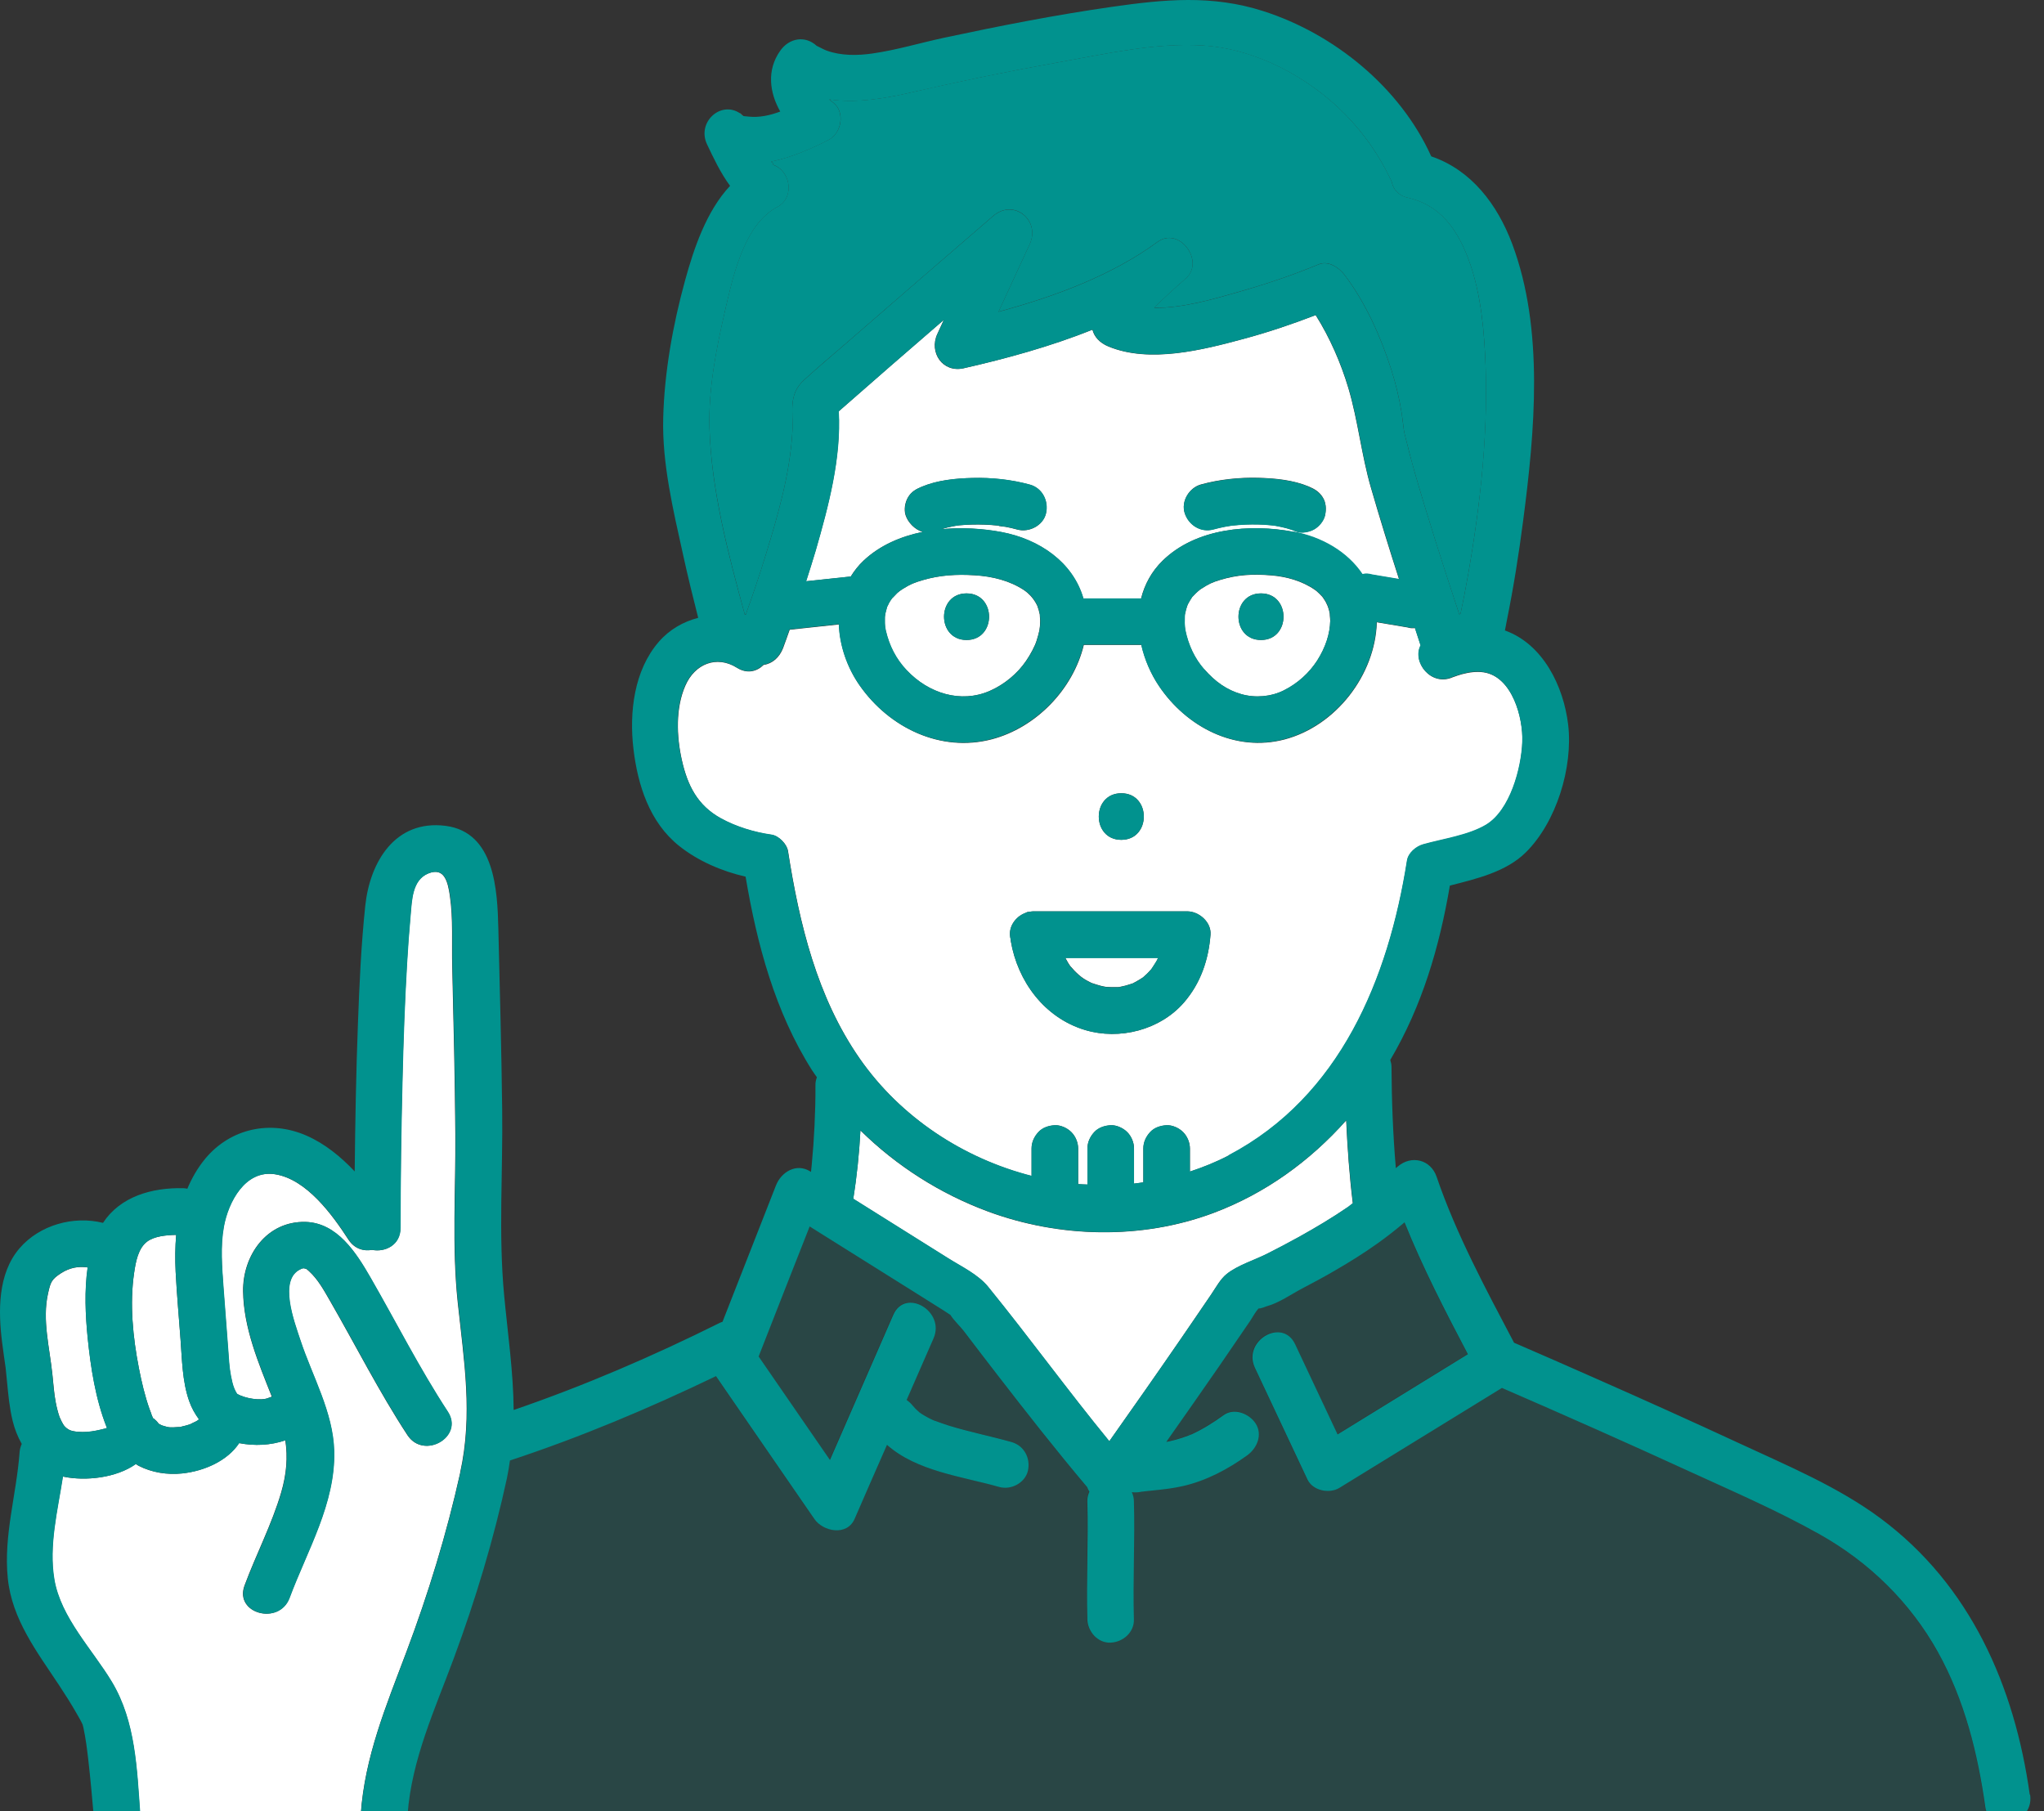 <svg width="79" height="70" viewBox="0 0 79 70" fill="none" xmlns="http://www.w3.org/2000/svg">
<rect x="0" y="0" width="79" height="70" fill="#333333" stroke="none"/>
<g clip-path="url(#clip0_292_1919)">
<path d="M39.87 45.447V44.391C39.87 44.147 39.97 43.931 40.134 43.755C40.298 43.579 40.538 43.503 40.77 43.491C40.994 43.479 41.25 43.599 41.406 43.755C41.57 43.919 41.67 44.159 41.67 44.391V45.767C41.79 45.779 41.91 45.779 42.03 45.783V44.391C42.03 44.147 42.13 43.931 42.294 43.755C42.458 43.579 42.698 43.503 42.93 43.491C43.154 43.479 43.41 43.599 43.566 43.755C43.73 43.919 43.83 44.159 43.83 44.391V45.747C43.95 45.735 44.07 45.715 44.19 45.699V44.391C44.19 44.147 44.29 43.931 44.454 43.755C44.618 43.579 44.858 43.503 45.09 43.491C45.314 43.479 45.57 43.599 45.726 43.755C45.89 43.919 45.99 44.159 45.99 44.391V45.283C46.502 45.115 47.01 44.911 47.498 44.655C51.806 42.387 53.666 37.827 54.386 33.267C54.434 32.967 54.738 32.715 55.014 32.639C55.778 32.427 56.75 32.295 57.434 31.887C58.374 31.327 58.806 29.691 58.842 28.679C58.874 27.739 58.45 26.159 57.35 25.987C57.062 25.943 56.778 25.987 56.502 26.059C56.382 26.091 56.266 26.135 56.15 26.175C55.31 26.547 54.57 25.587 54.91 24.951C54.834 24.727 54.762 24.499 54.69 24.275C54.594 24.287 54.498 24.283 54.406 24.251C54.326 24.239 54.25 24.223 54.17 24.211C53.85 24.159 53.53 24.103 53.214 24.051C53.154 26.087 51.634 28.055 49.654 28.579C47.742 29.083 45.862 28.099 44.798 26.519C44.478 26.043 44.242 25.491 44.114 24.927H41.89C41.474 26.647 40.042 28.127 38.33 28.575C36.35 29.091 34.374 28.127 33.234 26.503C32.75 25.815 32.458 24.971 32.426 24.135C31.79 24.203 31.158 24.271 30.522 24.339C30.434 24.575 30.358 24.815 30.266 25.051C30.126 25.407 29.858 25.651 29.514 25.699C29.262 25.951 28.882 26.059 28.486 25.811C27.69 25.311 26.854 25.671 26.494 26.491C26.106 27.363 26.15 28.463 26.354 29.375C26.574 30.359 26.958 31.135 27.87 31.635C28.466 31.963 29.154 32.171 29.83 32.267C30.106 32.307 30.414 32.623 30.458 32.895C30.898 35.711 31.582 38.551 33.234 40.923C34.814 43.191 37.238 44.779 39.878 45.455L39.87 45.447ZM43.338 30.659C44.498 30.659 44.498 32.459 43.338 32.459C42.178 32.459 42.178 30.659 43.338 30.659ZM39.338 35.459C39.362 35.435 39.386 35.415 39.414 35.399C39.49 35.347 39.57 35.307 39.654 35.275C39.67 35.271 39.678 35.259 39.694 35.255C39.71 35.255 39.726 35.251 39.738 35.247C39.766 35.239 39.79 35.239 39.818 35.235C39.838 35.235 39.858 35.231 39.878 35.227C39.898 35.227 39.914 35.223 39.934 35.223H45.886C46.342 35.223 46.822 35.639 46.786 36.123C46.71 37.095 46.406 37.995 45.762 38.743C44.838 39.811 43.27 40.211 41.93 39.807C40.37 39.335 39.33 37.935 39.066 36.363C39.066 36.351 39.066 36.339 39.066 36.323C39.05 36.259 39.038 36.191 39.034 36.123C39.022 35.863 39.15 35.623 39.338 35.459Z" fill="white"/>
<path d="M35.041 25.903C35.889 26.803 37.133 27.187 38.241 26.707C38.817 26.459 39.329 26.023 39.653 25.547C39.829 25.291 40.001 24.967 40.065 24.755C40.173 24.403 40.197 24.303 40.201 23.991C40.201 23.951 40.189 23.795 40.185 23.743C40.173 23.703 40.141 23.563 40.145 23.579C40.145 23.575 40.093 23.431 40.093 23.419C40.073 23.383 40.057 23.343 40.037 23.311C39.909 23.087 39.741 22.919 39.581 22.811C39.025 22.443 38.353 22.275 37.669 22.235C36.961 22.191 36.325 22.227 35.661 22.423C35.337 22.519 35.189 22.575 34.889 22.763C34.849 22.791 34.805 22.815 34.765 22.847C34.745 22.863 34.689 22.911 34.673 22.923C34.645 22.951 34.477 23.131 34.477 23.123C34.433 23.183 34.389 23.247 34.353 23.315C34.357 23.303 34.297 23.439 34.281 23.463C34.269 23.507 34.233 23.635 34.213 23.723C34.213 23.747 34.197 23.827 34.197 23.851C34.197 23.931 34.193 24.011 34.197 24.091C34.197 24.143 34.201 24.195 34.209 24.243C34.213 24.267 34.225 24.355 34.233 24.375C34.369 24.959 34.625 25.467 35.041 25.907V25.903ZM37.357 22.935C38.517 22.935 38.517 24.735 37.357 24.735C36.197 24.735 36.197 22.935 37.357 22.935Z" fill="white"/>
<path d="M54.069 22.379C53.693 21.211 53.329 20.039 52.989 18.863C52.617 17.587 52.489 16.267 52.113 14.999C51.821 14.023 51.397 13.051 50.849 12.179C49.937 12.531 49.005 12.847 48.061 13.099C46.477 13.527 44.425 14.051 42.837 13.391C42.505 13.255 42.293 13.023 42.221 12.743C40.597 13.395 38.873 13.863 37.241 14.235C36.433 14.419 35.897 13.623 36.225 12.911C36.309 12.727 36.393 12.543 36.477 12.363C35.117 13.535 33.761 14.715 32.413 15.899C32.513 17.711 32.017 19.563 31.521 21.287C31.405 21.683 31.277 22.075 31.153 22.467C31.717 22.407 32.281 22.347 32.845 22.287C32.857 22.287 32.865 22.287 32.877 22.287C33.013 22.067 33.173 21.859 33.373 21.671C34.001 21.079 34.805 20.735 35.661 20.559C35.357 20.471 35.093 20.195 35.001 19.915C34.929 19.699 34.977 19.415 35.093 19.223C35.221 19.003 35.405 18.903 35.629 18.811C36.233 18.559 36.929 18.491 37.577 18.475C38.317 18.455 39.081 18.535 39.797 18.731C40.285 18.863 40.533 19.363 40.425 19.839C40.317 20.315 39.773 20.591 39.317 20.467C39.161 20.423 39.005 20.387 38.845 20.359C38.793 20.351 38.633 20.351 38.593 20.319C38.573 20.319 38.549 20.315 38.529 20.311C38.213 20.279 37.893 20.267 37.577 20.275C37.413 20.279 37.253 20.287 37.089 20.303C37.073 20.303 37.029 20.311 36.989 20.315C36.949 20.323 36.873 20.335 36.849 20.339C36.689 20.367 36.533 20.407 36.381 20.455C37.165 20.379 37.965 20.427 38.693 20.563C40.173 20.839 41.469 21.731 41.869 23.131H44.101C44.237 22.591 44.505 22.087 44.937 21.667C46.225 20.411 48.305 20.239 49.985 20.555C51.089 20.763 52.065 21.335 52.645 22.195C52.645 22.195 52.649 22.195 52.653 22.195C52.773 22.167 52.893 22.175 53.013 22.211C53.093 22.223 53.169 22.239 53.249 22.251C53.521 22.295 53.789 22.343 54.061 22.387L54.069 22.379ZM51.213 19.915C51.165 20.131 50.985 20.343 50.801 20.451C50.625 20.555 50.309 20.627 50.109 20.543C49.865 20.439 49.605 20.375 49.341 20.327C49.313 20.323 49.281 20.319 49.253 20.311C49.201 20.307 49.149 20.299 49.097 20.295C48.945 20.279 48.793 20.271 48.637 20.267C48.309 20.259 47.981 20.271 47.657 20.307C47.633 20.307 47.605 20.311 47.581 20.315C47.501 20.327 47.421 20.339 47.341 20.355C47.193 20.383 47.045 20.419 46.897 20.459C46.409 20.591 45.941 20.295 45.789 19.831C45.641 19.371 45.965 18.847 46.417 18.723C47.133 18.527 47.897 18.447 48.637 18.467C49.285 18.483 49.981 18.551 50.585 18.803C50.813 18.899 50.989 19.007 51.121 19.215C51.253 19.419 51.265 19.679 51.213 19.907V19.915Z" fill="white"/>
<path d="M46.545 25.867C46.969 26.351 47.417 26.671 47.981 26.831C48.525 26.983 49.129 26.927 49.613 26.687C50.157 26.415 50.597 26.011 50.909 25.531C51.229 25.031 51.405 24.495 51.413 23.995C51.413 23.963 51.389 23.707 51.397 23.735C51.389 23.691 51.381 23.647 51.369 23.603C51.353 23.539 51.333 23.479 51.309 23.415C51.297 23.395 51.249 23.283 51.241 23.271C51.205 23.211 51.169 23.151 51.129 23.095C51.117 23.079 51.105 23.063 51.097 23.055C51.033 22.983 50.961 22.915 50.889 22.851C50.877 22.839 50.845 22.815 50.821 22.799C50.321 22.451 49.717 22.287 49.137 22.239C48.405 22.179 47.821 22.215 47.157 22.415C46.857 22.507 46.733 22.559 46.425 22.759C46.401 22.775 46.389 22.783 46.377 22.791C46.321 22.835 46.265 22.887 46.213 22.935C46.173 22.975 46.137 23.015 46.097 23.055C46.085 23.067 46.077 23.075 46.069 23.083C46.069 23.087 46.069 23.091 46.061 23.099C46.005 23.179 45.961 23.263 45.913 23.347C45.913 23.355 45.905 23.367 45.897 23.379C45.853 23.499 45.817 23.627 45.793 23.755C45.793 23.775 45.789 23.795 45.789 23.807C45.789 23.899 45.781 23.995 45.785 24.087C45.785 24.135 45.789 24.179 45.793 24.227C45.793 24.247 45.805 24.331 45.809 24.355C45.933 24.947 46.177 25.455 46.537 25.871L46.545 25.867ZM48.737 22.935C49.897 22.935 49.897 24.735 48.737 24.735C47.577 24.735 47.577 22.935 48.737 22.935Z" fill="white"/>
<path d="M41.178 37.023C41.23 37.111 41.274 37.207 41.334 37.291C41.346 37.311 41.362 37.331 41.374 37.347C41.426 37.395 41.47 37.459 41.522 37.511C41.582 37.571 41.642 37.631 41.702 37.683C41.718 37.699 41.782 37.747 41.806 37.767C41.83 37.783 41.858 37.799 41.862 37.807C41.914 37.843 41.966 37.875 42.022 37.903C42.082 37.939 42.146 37.967 42.21 37.999C42.21 37.999 42.21 37.999 42.218 37.999C42.33 38.035 42.442 38.075 42.558 38.103C42.618 38.119 42.674 38.127 42.734 38.139C42.75 38.139 42.77 38.143 42.77 38.143C42.89 38.151 43.006 38.155 43.126 38.151C43.138 38.151 43.178 38.151 43.222 38.151C43.23 38.151 43.222 38.151 43.238 38.147C43.262 38.143 43.286 38.139 43.314 38.135C43.438 38.111 43.562 38.079 43.678 38.039C43.71 38.027 43.742 38.015 43.774 38.007C43.786 38.007 43.79 38.003 43.798 37.999C43.822 37.983 43.846 37.967 43.862 37.963C43.97 37.907 44.066 37.843 44.17 37.779C44.174 37.779 44.178 37.775 44.182 37.771C44.186 37.771 44.186 37.767 44.194 37.759C44.238 37.719 44.286 37.679 44.33 37.635C44.382 37.587 44.43 37.531 44.478 37.479C44.486 37.467 44.498 37.459 44.506 37.447C44.574 37.335 44.654 37.231 44.714 37.119C44.73 37.087 44.75 37.051 44.766 37.015H41.186L41.178 37.023Z" fill="white"/>
<path d="M38.654 20.319C38.654 20.319 38.618 20.319 38.602 20.315C38.638 20.331 38.782 20.335 38.654 20.319Z" fill="white"/>
<path d="M28.821 23.755C29.093 23.003 29.353 22.243 29.585 21.479C30.061 19.931 30.533 18.311 30.625 16.687C30.669 15.907 30.445 15.263 31.077 14.683C31.597 14.207 32.141 13.751 32.677 13.287C34.577 11.635 36.481 9.991 38.385 8.347C39.181 7.659 40.225 8.511 39.797 9.439C39.397 10.307 38.993 11.179 38.593 12.047C40.769 11.459 42.965 10.647 44.741 9.347C45.573 8.739 46.581 10.091 45.833 10.759C45.441 11.107 45.001 11.483 44.613 11.895C45.725 11.911 46.925 11.551 47.905 11.271C48.937 10.979 49.965 10.631 50.957 10.219C51.345 10.055 51.757 10.343 51.973 10.631C52.785 11.707 53.369 13.015 53.777 14.295C53.949 14.839 54.085 15.395 54.173 15.959C54.209 16.171 54.229 16.387 54.257 16.603C54.265 16.651 54.285 16.743 54.289 16.771C54.413 17.267 54.537 17.759 54.677 18.251C55.209 20.095 55.797 21.923 56.401 23.743C56.417 23.735 56.433 23.727 56.449 23.719C56.557 23.219 56.653 22.715 56.741 22.211C57.233 19.407 57.549 16.527 57.397 13.675C57.325 12.331 57.157 10.915 56.617 9.671C56.157 8.615 55.489 7.883 54.413 7.639C54.037 7.555 53.841 7.303 53.789 7.019C53.769 6.975 53.745 6.923 53.737 6.907C53.629 6.683 53.513 6.463 53.389 6.251C52.997 5.579 52.529 4.967 51.985 4.411C50.561 2.967 48.529 1.879 46.477 1.755C44.653 1.643 42.733 2.079 40.949 2.399C39.029 2.743 37.117 3.131 35.217 3.571C34.249 3.795 33.097 3.999 32.049 3.839C32.109 3.887 32.169 3.935 32.225 3.983C32.669 4.343 32.521 5.147 32.041 5.395C31.437 5.707 30.625 6.079 29.805 6.243C29.885 6.319 29.961 6.387 29.829 6.351C30.549 6.555 30.741 7.627 30.045 7.995C28.737 8.683 28.313 10.743 28.013 12.047C27.677 13.487 27.377 15.043 27.421 16.527C27.493 18.939 28.149 21.403 28.785 23.743C28.797 23.743 28.809 23.747 28.821 23.751V23.755Z" fill="#01928E"/>
<path d="M4.126 55.167C3.694 54.071 3.506 52.863 3.39 51.699C3.302 50.835 3.258 49.887 3.39 48.987C3.034 48.931 2.69 48.999 2.37 49.203C1.99 49.447 1.954 49.555 1.858 49.991C1.626 51.015 1.922 52.103 2.026 53.123C2.07 53.535 2.09 53.859 2.154 54.195C2.19 54.387 2.238 54.579 2.302 54.767C2.318 54.815 2.43 55.043 2.482 55.107C2.526 55.163 2.61 55.231 2.69 55.271C2.842 55.339 3.138 55.359 3.362 55.343C3.598 55.327 3.834 55.271 4.062 55.215C4.098 55.207 4.122 55.199 4.138 55.191C4.138 55.183 4.13 55.175 4.13 55.167H4.126Z" fill="white"/>
<path d="M43.33 38.147C43.33 38.147 43.27 38.155 43.23 38.163C43.273 38.163 43.322 38.159 43.33 38.147Z" fill="white"/>
<path d="M53.773 6.975C53.757 6.939 53.761 6.951 53.773 6.975V6.975Z" fill="white"/>
<path d="M7.689 54.855C7.537 54.647 7.405 54.419 7.309 54.143C7.045 53.387 7.037 52.547 6.977 51.759C6.913 50.895 6.833 50.027 6.789 49.159C6.765 48.679 6.769 48.199 6.809 47.727C6.401 47.735 5.969 47.783 5.697 47.979C5.337 48.239 5.245 48.779 5.185 49.187C5.005 50.395 5.137 51.691 5.369 52.883C5.473 53.415 5.597 53.947 5.777 54.455C5.789 54.491 5.921 54.815 5.829 54.611C5.841 54.639 5.885 54.747 5.917 54.819C5.925 54.787 6.205 55.071 6.093 54.999C6.141 55.031 6.189 55.059 6.241 55.083C6.257 55.087 6.261 55.091 6.285 55.099C6.545 55.183 6.577 55.175 6.889 55.155C6.933 55.155 6.953 55.155 6.961 55.155C6.965 55.155 6.981 55.147 7.029 55.135C7.141 55.111 7.257 55.079 7.365 55.039C7.369 55.031 7.557 54.943 7.585 54.931C7.625 54.903 7.645 54.891 7.653 54.887C7.665 54.875 7.677 54.867 7.689 54.855Z" fill="white"/>
<path d="M28.693 4.459C28.657 4.427 28.621 4.399 28.585 4.371C28.585 4.379 28.641 4.439 28.693 4.459Z" fill="white"/>
<path d="M28.706 4.467C28.706 4.467 28.702 4.463 28.698 4.459C28.698 4.459 28.698 4.459 28.694 4.459C28.694 4.459 28.702 4.467 28.706 4.467Z" fill="white"/>
<path d="M28.725 4.483C28.725 4.483 28.713 4.475 28.709 4.471C28.689 4.475 28.697 4.479 28.725 4.483Z" fill="white"/>
<path d="M28.73 4.487C28.73 4.487 28.73 4.487 28.726 4.483C28.726 4.483 28.73 4.483 28.73 4.487Z" fill="white"/>
<path d="M44.186 57.623C44.186 57.623 44.158 57.623 44.142 57.627C44.158 57.627 44.174 57.627 44.186 57.623Z" fill="white"/>
<path d="M52.033 43.299C50.63 44.879 48.894 46.135 46.886 46.887C44.114 47.919 40.954 47.847 38.19 46.827C36.334 46.139 34.65 45.067 33.254 43.691C33.209 44.579 33.117 45.463 32.977 46.335C33.145 46.439 33.313 46.547 33.481 46.651C34.533 47.311 35.586 47.967 36.633 48.627C37.166 48.963 37.797 49.255 38.197 49.747C39.789 51.707 41.273 53.755 42.873 55.707C43.797 54.399 44.718 53.087 45.626 51.767C46.022 51.191 46.417 50.611 46.809 50.035C46.986 49.775 47.161 49.443 47.41 49.243C47.834 48.903 48.486 48.707 48.974 48.459C49.386 48.251 49.79 48.039 50.194 47.815C50.85 47.451 51.498 47.063 52.118 46.639C52.178 46.599 52.23 46.551 52.285 46.511C52.154 45.451 52.078 44.379 52.029 43.307L52.033 43.299Z" fill="white"/>
<path d="M17.782 56.923C18.282 54.667 17.93 52.595 17.69 50.335C17.462 48.183 17.614 45.987 17.598 43.827C17.582 41.679 17.53 39.527 17.478 37.379C17.454 36.475 17.518 35.515 17.386 34.619C17.31 34.103 17.182 33.499 16.546 33.759C15.918 34.015 15.918 34.811 15.862 35.383C15.806 35.999 15.762 36.615 15.726 37.231C15.638 38.723 15.586 40.215 15.55 41.711C15.502 43.627 15.474 45.543 15.474 47.459C15.474 48.123 14.882 48.407 14.378 48.307C14.05 48.367 13.694 48.263 13.466 47.911C12.846 46.955 11.846 45.571 10.622 45.383C9.466 45.207 8.818 46.459 8.646 47.411C8.51 48.171 8.578 48.971 8.63 49.739C8.69 50.551 8.75 51.363 8.814 52.171C8.838 52.503 8.854 52.843 8.918 53.171C8.95 53.335 8.986 53.511 9.05 53.667C9.078 53.739 9.118 53.803 9.154 53.867C9.45 54.051 10.086 54.151 10.366 54.031C10.41 54.011 10.458 53.995 10.506 53.983C9.986 52.675 9.414 51.319 9.394 49.907C9.378 48.519 10.306 47.191 11.802 47.227C13.026 47.259 13.762 48.419 14.306 49.363C15.306 51.099 16.202 52.879 17.302 54.559C17.938 55.531 16.382 56.431 15.746 55.467C14.646 53.787 13.75 52.007 12.75 50.271C12.502 49.839 12.286 49.447 11.942 49.131C11.83 49.027 11.834 49.043 11.774 49.027C11.754 49.023 11.746 49.019 11.742 49.015C11.73 49.015 11.714 49.023 11.686 49.027C11.666 49.027 11.754 48.987 11.61 49.055C10.746 49.451 11.37 51.087 11.602 51.791C12.066 53.199 12.87 54.571 12.91 56.083C12.962 58.111 11.87 59.919 11.186 61.759C10.786 62.835 9.046 62.367 9.45 61.279C9.898 60.071 10.502 58.923 10.866 57.683C11.074 56.967 11.126 56.323 11.026 55.667C10.446 55.863 9.838 55.891 9.238 55.775C8.79 56.455 7.902 56.855 7.038 56.947C6.458 57.007 5.866 56.915 5.346 56.647C5.31 56.627 5.282 56.607 5.246 56.583C4.49 57.123 3.298 57.247 2.466 57.075C2.45 57.075 2.438 57.067 2.426 57.063C2.222 58.383 1.874 59.735 2.094 61.043C2.338 62.519 3.578 63.767 4.322 65.011C5.238 66.543 5.286 68.371 5.414 70.123H13.942C14.094 67.907 14.918 65.939 15.698 63.867C16.55 61.603 17.262 59.283 17.786 56.923H17.782Z" fill="white"/>
<path d="M74.889 63.85C73.817 61.922 72.237 60.374 70.317 59.294C68.669 58.366 66.909 57.61 65.193 56.822C62.817 55.734 60.429 54.674 58.033 53.634C55.937 54.922 53.845 56.21 51.749 57.498C51.365 57.734 50.721 57.61 50.517 57.174C49.841 55.734 49.161 54.294 48.485 52.854C47.993 51.81 49.545 50.898 50.041 51.946C50.589 53.106 51.133 54.266 51.681 55.43C53.361 54.398 55.041 53.362 56.717 52.33C55.845 50.67 54.969 48.978 54.269 47.234C53.941 47.51 53.605 47.774 53.257 48.026C52.709 48.418 52.133 48.774 51.549 49.114C51.145 49.346 50.737 49.57 50.321 49.786C49.893 50.01 49.405 50.35 48.937 50.478C48.937 50.478 48.685 50.582 48.633 50.558C48.509 50.69 48.409 50.89 48.305 51.038C47.913 51.614 47.521 52.186 47.129 52.758C46.449 53.75 45.753 54.734 45.061 55.718C45.097 55.71 45.137 55.706 45.173 55.698C45.337 55.662 45.501 55.618 45.657 55.566C45.745 55.538 45.833 55.506 45.917 55.474C45.957 55.458 45.997 55.438 46.041 55.426C46.033 55.426 46.025 55.426 46.017 55.434C45.837 55.482 45.949 55.462 46.017 55.434H46.025C46.469 55.23 46.885 54.97 47.281 54.682C47.689 54.386 48.269 54.626 48.513 55.006C48.793 55.442 48.569 55.962 48.189 56.238C47.441 56.778 46.597 57.226 45.689 57.43C45.333 57.51 44.969 57.554 44.609 57.59C44.481 57.602 44.353 57.614 44.225 57.63C44.193 57.63 44.157 57.638 44.125 57.642C44.121 57.642 44.117 57.642 44.113 57.642C44.093 57.646 44.073 57.65 44.053 57.654C43.941 57.674 43.833 57.674 43.729 57.662C43.777 57.77 43.805 57.89 43.809 58.01C43.853 59.534 43.765 61.058 43.809 62.578C43.825 63.082 43.385 63.458 42.909 63.478C42.413 63.502 42.021 63.05 42.009 62.578C41.965 61.054 42.053 59.53 42.009 58.01C42.009 57.878 42.033 57.754 42.089 57.642C42.053 57.586 42.021 57.53 42.001 57.466C40.809 56.05 39.661 54.59 38.529 53.126C38.089 52.558 37.653 51.986 37.217 51.414C37.097 51.258 36.849 51.022 36.713 50.81C36.633 50.762 36.553 50.706 36.481 50.658C36.093 50.414 35.705 50.17 35.317 49.926C33.969 49.082 32.625 48.238 31.277 47.394C30.621 49.07 29.965 50.746 29.305 52.418C30.225 53.75 31.141 55.086 32.061 56.418C32.877 54.55 33.693 52.682 34.509 50.81C34.973 49.75 36.521 50.666 36.065 51.718C35.717 52.51 35.373 53.306 35.025 54.098C35.117 54.162 35.201 54.242 35.269 54.33C35.269 54.33 35.269 54.33 35.273 54.33C35.305 54.358 35.333 54.398 35.361 54.43C35.413 54.482 35.469 54.53 35.521 54.578C35.541 54.59 35.557 54.602 35.577 54.618C35.649 54.666 35.721 54.71 35.797 54.75C35.873 54.794 35.953 54.834 36.033 54.87C36.061 54.882 36.089 54.894 36.117 54.906C36.121 54.906 36.121 54.906 36.129 54.906C36.301 54.97 36.469 55.03 36.645 55.086C37.449 55.334 38.277 55.498 39.085 55.726C39.569 55.862 39.821 56.354 39.713 56.834C39.605 57.306 39.057 57.59 38.605 57.462C37.157 57.05 35.421 56.858 34.265 55.834C33.849 56.79 33.433 57.746 33.013 58.698C32.721 59.37 31.797 59.19 31.457 58.698C30.897 57.882 30.333 57.07 29.773 56.254C29.105 55.282 28.433 54.31 27.765 53.338C27.725 53.282 27.693 53.23 27.657 53.178C25.077 54.422 22.413 55.542 19.693 56.438C19.661 56.666 19.625 56.894 19.577 57.122C19.065 59.486 18.369 61.81 17.525 64.078C16.789 66.066 15.897 67.986 15.737 70.114H76.809C76.765 70.034 76.733 69.938 76.717 69.826C76.429 67.75 75.917 65.682 74.889 63.838V63.85Z" fill="#01928E" fill-opacity="0.2"/>
<path d="M48.737 24.735C49.897 24.735 49.897 22.935 48.737 22.935C47.577 22.935 47.577 24.735 48.737 24.735Z" fill="#01928E"/>
<path d="M37.357 24.735C38.517 24.735 38.517 22.935 37.357 22.935C36.197 22.935 36.197 24.735 37.357 24.735Z" fill="#01928E"/>
<path d="M43.338 32.459C44.498 32.459 44.498 30.659 43.338 30.659C42.178 30.659 42.178 32.459 43.338 32.459Z" fill="#01928E"/>
<path d="M50.586 18.811C49.982 18.559 49.286 18.491 48.638 18.475C47.898 18.455 47.134 18.535 46.418 18.731C45.962 18.855 45.638 19.375 45.79 19.839C45.942 20.303 46.41 20.599 46.898 20.467C47.046 20.427 47.194 20.391 47.342 20.363C47.422 20.347 47.502 20.335 47.582 20.323C47.606 20.323 47.634 20.319 47.658 20.315C47.982 20.279 48.314 20.267 48.638 20.275C48.79 20.275 48.946 20.287 49.098 20.303C49.15 20.307 49.202 20.315 49.254 20.319C49.282 20.323 49.314 20.327 49.342 20.335C49.602 20.383 49.862 20.447 50.11 20.551C50.31 20.635 50.626 20.563 50.802 20.459C50.99 20.351 51.166 20.135 51.214 19.923C51.266 19.691 51.254 19.435 51.122 19.231C50.986 19.019 50.814 18.911 50.586 18.819V18.811Z" fill="#01928E"/>
<path d="M28.701 4.459C28.621 4.387 28.589 4.367 28.589 4.371C28.625 4.395 28.661 4.427 28.697 4.459C28.697 4.459 28.697 4.459 28.701 4.459Z" fill="#01928E"/>
<path d="M28.726 4.483C28.718 4.479 28.718 4.475 28.71 4.471C28.714 4.475 28.722 4.479 28.726 4.483Z" fill="#01928E"/>
<path d="M28.73 4.463C28.73 4.463 28.71 4.463 28.702 4.459C28.702 4.459 28.706 4.463 28.71 4.467C28.714 4.467 28.718 4.467 28.73 4.467V4.463Z" fill="#01928E"/>
<path d="M78.449 69.359C77.865 65.175 76.157 61.271 72.693 58.691C71.049 57.467 69.101 56.655 67.249 55.795C65.393 54.935 63.529 54.095 61.661 53.271C60.613 52.807 59.565 52.347 58.517 51.895C57.425 49.819 56.281 47.699 55.525 45.483C55.297 44.815 54.549 44.631 54.021 45.087C53.997 45.107 53.973 45.127 53.949 45.147C53.837 43.847 53.789 42.539 53.781 41.235C53.781 41.143 53.761 41.055 53.733 40.967C54.965 38.879 55.633 36.603 56.037 34.227C57.077 33.963 58.209 33.695 58.965 32.951C60.161 31.771 60.801 29.651 60.609 28.007C60.433 26.527 59.641 24.895 58.165 24.367C58.193 24.239 58.213 24.111 58.237 23.991C58.497 22.711 58.701 21.423 58.869 20.127C59.317 16.691 59.689 12.739 58.445 9.423C57.873 7.903 56.869 6.571 55.317 6.043C54.113 3.375 51.561 1.303 48.817 0.427C46.841 -0.205 45.001 -0.025 42.985 0.263C40.805 0.575 38.641 0.999 36.489 1.459C35.573 1.655 34.649 1.935 33.721 2.067C33.141 2.151 32.509 2.159 31.949 1.955C31.829 1.911 31.733 1.851 31.605 1.791C31.589 1.783 31.581 1.779 31.569 1.775C31.113 1.355 30.497 1.475 30.157 1.959C29.625 2.707 29.741 3.583 30.157 4.311C29.761 4.459 29.345 4.551 28.937 4.507C28.913 4.507 28.793 4.495 28.737 4.487C28.737 4.487 28.737 4.487 28.741 4.491C28.741 4.491 28.741 4.491 28.737 4.487C28.709 4.483 28.701 4.479 28.721 4.475C28.721 4.475 28.713 4.467 28.709 4.467C28.657 4.447 28.601 4.391 28.601 4.379C27.853 3.875 26.921 4.731 27.329 5.583C27.557 6.063 27.841 6.675 28.217 7.183C27.297 8.163 26.813 9.619 26.477 10.843C26.009 12.543 25.677 14.387 25.633 16.155C25.585 17.907 26.021 19.723 26.397 21.423C26.577 22.247 26.777 23.063 26.985 23.879C26.409 24.027 25.873 24.331 25.461 24.807C24.505 25.911 24.317 27.527 24.481 28.931C24.645 30.339 25.105 31.783 26.249 32.695C26.977 33.275 27.893 33.671 28.817 33.883C29.257 36.495 29.957 39.115 31.389 41.371C31.445 41.463 31.513 41.543 31.573 41.635C31.537 41.731 31.513 41.835 31.517 41.947C31.521 42.467 31.505 42.991 31.481 43.511C31.457 44.015 31.421 44.519 31.373 45.019C31.365 45.111 31.353 45.203 31.345 45.295C31.337 45.287 31.325 45.283 31.317 45.275C30.781 44.939 30.197 45.295 29.993 45.811C29.305 47.571 28.613 49.327 27.925 51.087C27.893 51.099 27.861 51.107 27.829 51.123C25.253 52.407 22.581 53.559 19.853 54.495C19.841 53.027 19.629 51.579 19.485 50.063C19.261 47.691 19.441 45.255 19.409 42.871C19.381 40.543 19.317 38.219 19.261 35.891C19.225 34.407 19.125 32.167 17.225 31.919C15.265 31.667 14.293 33.327 14.117 35.011C13.957 36.531 13.889 38.063 13.833 39.587C13.761 41.483 13.729 43.379 13.709 45.275C13.165 44.699 12.549 44.199 11.845 43.891C10.453 43.279 8.909 43.607 7.929 44.787C7.633 45.147 7.413 45.535 7.241 45.943C7.189 45.935 7.141 45.923 7.085 45.923C5.857 45.895 4.645 46.251 3.981 47.263C2.845 46.979 1.533 47.343 0.757 48.243C-0.095 49.235 -0.071 50.683 0.085 51.911C0.121 52.215 0.189 52.647 0.217 52.859C0.225 52.931 0.257 53.251 0.273 53.419C0.321 53.919 0.369 54.427 0.489 54.915C0.565 55.231 0.685 55.531 0.841 55.807C0.797 55.903 0.765 56.011 0.757 56.131C0.637 57.767 0.133 59.347 0.301 60.999C0.461 62.587 1.433 63.847 2.285 65.135C2.521 65.491 2.749 65.851 2.961 66.223C3.041 66.363 3.125 66.503 3.193 66.651C3.201 66.687 3.221 66.755 3.225 66.779C3.313 67.187 3.365 67.603 3.413 68.023C3.493 68.723 3.557 69.423 3.617 70.123H5.425C5.297 68.371 5.249 66.543 4.333 65.011C3.589 63.767 2.353 62.519 2.105 61.043C1.885 59.735 2.233 58.383 2.437 57.063C2.449 57.063 2.465 57.071 2.477 57.075C3.309 57.247 4.501 57.123 5.257 56.583C5.289 56.603 5.321 56.627 5.357 56.647C5.877 56.915 6.473 57.007 7.049 56.947C7.913 56.855 8.801 56.455 9.249 55.775C9.849 55.891 10.461 55.863 11.037 55.667C11.133 56.323 11.085 56.967 10.877 57.683C10.513 58.919 9.909 60.071 9.461 61.279C9.057 62.367 10.797 62.835 11.197 61.759C11.881 59.919 12.973 58.107 12.921 56.083C12.881 54.575 12.077 53.199 11.613 51.791C11.381 51.087 10.757 49.451 11.621 49.055C11.769 48.987 11.677 49.031 11.697 49.027C11.725 49.023 11.741 49.019 11.753 49.015C11.757 49.015 11.765 49.023 11.785 49.027C11.845 49.043 11.841 49.027 11.953 49.131C12.297 49.447 12.509 49.839 12.761 50.271C13.761 52.007 14.657 53.787 15.757 55.467C16.389 56.431 17.949 55.531 17.313 54.559C16.213 52.879 15.317 51.099 14.317 49.363C13.773 48.419 13.037 47.259 11.813 47.227C10.317 47.191 9.385 48.519 9.405 49.907C9.421 51.319 9.997 52.675 10.517 53.983C10.469 53.999 10.425 54.011 10.377 54.031C10.097 54.151 9.461 54.051 9.165 53.867C9.125 53.803 9.089 53.735 9.061 53.667C8.997 53.511 8.961 53.335 8.929 53.171C8.865 52.843 8.849 52.503 8.825 52.171C8.765 51.359 8.701 50.547 8.641 49.739C8.585 48.971 8.517 48.175 8.657 47.411C8.829 46.459 9.481 45.207 10.633 45.383C11.857 45.571 12.857 46.955 13.477 47.911C13.709 48.267 14.061 48.367 14.389 48.307C14.893 48.403 15.485 48.123 15.485 47.459C15.485 45.543 15.513 43.627 15.561 41.711C15.597 40.219 15.649 38.723 15.737 37.231C15.773 36.615 15.817 35.999 15.873 35.383C15.925 34.811 15.929 34.015 16.557 33.759C17.197 33.499 17.321 34.103 17.397 34.619C17.529 35.515 17.469 36.475 17.489 37.379C17.541 39.527 17.593 41.679 17.609 43.827C17.625 45.991 17.473 48.183 17.701 50.335C17.941 52.595 18.297 54.667 17.793 56.923C17.269 59.283 16.557 61.603 15.705 63.867C14.925 65.939 14.097 67.907 13.949 70.123H15.753C15.913 67.995 16.805 66.075 17.541 64.087C18.381 61.819 19.081 59.495 19.593 57.131C19.641 56.899 19.677 56.671 19.709 56.447C22.429 55.551 25.089 54.431 27.673 53.187C27.709 53.239 27.745 53.291 27.781 53.347C28.449 54.319 29.121 55.291 29.789 56.263C30.349 57.079 30.913 57.891 31.473 58.707C31.813 59.199 32.733 59.379 33.029 58.707C33.445 57.751 33.861 56.795 34.281 55.843C35.437 56.867 37.173 57.059 38.621 57.471C39.073 57.599 39.621 57.315 39.729 56.843C39.837 56.363 39.585 55.875 39.101 55.735C38.293 55.507 37.465 55.343 36.661 55.095C36.489 55.039 36.317 54.979 36.145 54.915C36.141 54.915 36.137 54.915 36.133 54.915C36.105 54.903 36.077 54.891 36.049 54.879C35.969 54.843 35.889 54.803 35.813 54.759C35.737 54.719 35.665 54.675 35.593 54.627C35.573 54.615 35.557 54.603 35.537 54.587C35.485 54.535 35.425 54.491 35.377 54.439C35.345 54.407 35.321 54.371 35.289 54.339C35.289 54.339 35.289 54.339 35.285 54.339C35.217 54.251 35.133 54.171 35.041 54.107C35.389 53.315 35.733 52.519 36.081 51.727C36.541 50.675 34.989 49.759 34.525 50.819C33.709 52.687 32.893 54.559 32.077 56.427C31.157 55.095 30.241 53.759 29.321 52.427C29.977 50.751 30.633 49.075 31.293 47.403C32.641 48.247 33.985 49.091 35.333 49.935C35.721 50.179 36.109 50.423 36.497 50.667C36.573 50.715 36.649 50.771 36.729 50.819C36.865 51.035 37.113 51.267 37.233 51.423C37.669 51.995 38.105 52.567 38.545 53.135C39.677 54.599 40.821 56.059 42.017 57.475C42.037 57.539 42.069 57.595 42.105 57.651C42.053 57.763 42.021 57.887 42.025 58.019C42.069 59.543 41.981 61.067 42.025 62.587C42.037 63.059 42.429 63.511 42.925 63.487C43.401 63.467 43.841 63.091 43.825 62.587C43.781 61.063 43.869 59.539 43.825 58.019C43.825 57.899 43.793 57.783 43.745 57.671C43.849 57.683 43.957 57.683 44.069 57.663C44.089 57.663 44.109 57.655 44.129 57.651C44.133 57.651 44.133 57.651 44.141 57.651C44.173 57.651 44.209 57.643 44.241 57.639C44.369 57.627 44.497 57.615 44.625 57.599C44.985 57.563 45.349 57.519 45.705 57.439C46.613 57.235 47.457 56.787 48.205 56.247C48.585 55.971 48.809 55.451 48.529 55.015C48.285 54.639 47.705 54.399 47.297 54.691C46.901 54.979 46.485 55.239 46.041 55.443H46.033C46.041 55.443 46.045 55.443 46.057 55.435C46.017 55.447 45.973 55.467 45.933 55.483C45.845 55.515 45.761 55.547 45.673 55.575C45.513 55.627 45.353 55.671 45.189 55.707C45.153 55.715 45.113 55.723 45.077 55.727C45.769 54.743 46.461 53.759 47.145 52.767C47.537 52.195 47.929 51.619 48.321 51.047C48.421 50.899 48.521 50.699 48.649 50.567C48.705 50.591 48.953 50.487 48.953 50.487C49.425 50.363 49.909 50.019 50.337 49.795C50.749 49.579 51.161 49.359 51.565 49.123C52.149 48.787 52.725 48.427 53.273 48.035C53.625 47.783 53.957 47.519 54.285 47.243C54.985 48.987 55.861 50.679 56.733 52.339C55.053 53.371 53.377 54.407 51.697 55.439C51.149 54.279 50.605 53.119 50.057 51.955C49.565 50.907 48.013 51.819 48.501 52.863C49.177 54.303 49.857 55.743 50.533 57.183C50.737 57.615 51.377 57.743 51.765 57.507C53.857 56.219 55.953 54.931 58.049 53.643C60.445 54.683 62.837 55.743 65.209 56.831C66.925 57.619 68.685 58.375 70.333 59.303C72.253 60.383 73.833 61.931 74.905 63.859C75.929 65.703 76.441 67.771 76.733 69.847C76.749 69.959 76.785 70.051 76.825 70.135H78.237C78.409 69.943 78.509 69.683 78.465 69.371L78.449 69.359ZM4.057 55.211C3.829 55.271 3.593 55.323 3.357 55.339C3.133 55.355 2.837 55.339 2.685 55.267C2.601 55.227 2.521 55.159 2.477 55.103C2.425 55.039 2.313 54.811 2.297 54.763C2.233 54.575 2.185 54.383 2.149 54.191C2.085 53.855 2.061 53.531 2.021 53.119C1.917 52.095 1.621 51.011 1.853 49.987C1.953 49.551 1.985 49.443 2.365 49.199C2.685 48.995 3.029 48.927 3.385 48.983C3.257 49.883 3.301 50.831 3.385 51.695C3.505 52.859 3.689 54.067 4.121 55.163C4.121 55.171 4.129 55.179 4.129 55.187C4.113 55.195 4.089 55.199 4.053 55.211H4.057ZM7.653 54.887C7.653 54.887 7.625 54.903 7.585 54.931C7.561 54.947 7.373 55.031 7.365 55.039C7.257 55.079 7.141 55.111 7.029 55.135C6.981 55.147 6.965 55.151 6.961 55.155C6.949 55.155 6.929 55.155 6.889 55.155C6.577 55.175 6.549 55.179 6.285 55.099C6.257 55.091 6.253 55.087 6.241 55.083C6.189 55.059 6.141 55.031 6.093 54.999C6.205 55.071 5.925 54.783 5.917 54.819C5.885 54.747 5.841 54.643 5.829 54.611C5.917 54.815 5.789 54.491 5.777 54.455C5.597 53.943 5.473 53.411 5.369 52.883C5.137 51.691 5.005 50.395 5.185 49.187C5.245 48.779 5.337 48.239 5.697 47.979C5.969 47.783 6.401 47.735 6.809 47.727C6.769 48.199 6.765 48.683 6.789 49.159C6.837 50.027 6.913 50.891 6.977 51.759C7.037 52.551 7.045 53.387 7.309 54.143C7.405 54.415 7.537 54.647 7.689 54.855C7.677 54.867 7.665 54.879 7.653 54.887ZM53.773 6.975C53.773 6.975 53.761 6.951 53.765 6.951C53.765 6.951 53.765 6.955 53.773 6.975ZM28.013 12.051C28.317 10.747 28.741 8.687 30.045 7.999C30.745 7.631 30.553 6.555 29.829 6.355C29.961 6.391 29.889 6.327 29.805 6.247C30.625 6.083 31.441 5.715 32.041 5.399C32.517 5.151 32.665 4.343 32.225 3.987C32.169 3.943 32.109 3.895 32.049 3.843C33.097 4.003 34.249 3.799 35.217 3.575C37.117 3.139 39.029 2.747 40.949 2.403C42.733 2.083 44.653 1.647 46.477 1.759C48.525 1.887 50.561 2.971 51.985 4.415C52.529 4.967 52.997 5.583 53.389 6.255C53.513 6.471 53.629 6.691 53.737 6.911C53.745 6.927 53.769 6.975 53.789 7.023C53.845 7.307 54.037 7.559 54.413 7.643C55.489 7.887 56.157 8.619 56.617 9.675C57.157 10.919 57.329 12.335 57.397 13.679C57.545 16.531 57.233 19.411 56.741 22.215C56.653 22.719 56.557 23.223 56.449 23.723C56.433 23.731 56.417 23.739 56.401 23.747C55.801 21.923 55.209 20.099 54.677 18.255C54.537 17.763 54.409 17.271 54.289 16.775C54.281 16.747 54.265 16.655 54.257 16.607C54.225 16.391 54.205 16.175 54.173 15.963C54.081 15.399 53.949 14.843 53.777 14.299C53.369 13.023 52.785 11.715 51.973 10.635C51.757 10.347 51.345 10.059 50.957 10.223C49.965 10.635 48.937 10.979 47.905 11.275C46.929 11.555 45.729 11.911 44.613 11.899C45.001 11.487 45.441 11.111 45.833 10.763C46.581 10.095 45.573 8.739 44.741 9.351C42.965 10.651 40.769 11.463 38.593 12.051C38.993 11.183 39.397 10.311 39.797 9.443C40.225 8.519 39.181 7.663 38.385 8.351C36.477 9.995 34.573 11.639 32.677 13.291C32.145 13.755 31.601 14.207 31.077 14.687C30.445 15.267 30.669 15.915 30.625 16.691C30.533 18.315 30.061 19.935 29.585 21.483C29.349 22.247 29.093 23.007 28.821 23.759C28.809 23.759 28.797 23.755 28.785 23.751C28.145 21.411 27.489 18.947 27.421 16.535C27.377 15.051 27.681 13.491 28.013 12.055V12.051ZM51.413 23.991C51.405 24.491 51.229 25.023 50.909 25.527C50.597 26.011 50.157 26.411 49.613 26.683C49.129 26.927 48.525 26.983 47.981 26.827C47.417 26.667 46.965 26.347 46.545 25.863C46.181 25.451 45.937 24.939 45.817 24.347C45.813 24.323 45.801 24.239 45.801 24.219C45.801 24.171 45.793 24.127 45.793 24.079C45.793 23.987 45.793 23.891 45.797 23.799C45.797 23.791 45.797 23.767 45.801 23.747C45.825 23.619 45.857 23.495 45.905 23.371C45.909 23.359 45.917 23.343 45.921 23.339C45.969 23.255 46.013 23.171 46.069 23.091C46.073 23.083 46.077 23.083 46.077 23.075C46.085 23.067 46.093 23.059 46.105 23.047C46.141 23.007 46.181 22.967 46.221 22.927C46.273 22.875 46.329 22.827 46.385 22.783C46.397 22.775 46.409 22.767 46.433 22.751C46.741 22.555 46.865 22.499 47.165 22.407C47.825 22.203 48.413 22.171 49.145 22.231C49.725 22.279 50.329 22.443 50.829 22.791C50.853 22.811 50.885 22.831 50.897 22.843C50.969 22.911 51.037 22.975 51.105 23.047C51.113 23.055 51.125 23.071 51.137 23.087C51.177 23.143 51.217 23.203 51.249 23.263C51.257 23.275 51.305 23.383 51.317 23.407C51.337 23.467 51.361 23.531 51.377 23.595C51.389 23.639 51.397 23.683 51.405 23.727C51.393 23.699 51.421 23.955 51.421 23.987L51.413 23.991ZM49.993 20.551C48.313 20.235 46.229 20.407 44.945 21.663C44.513 22.083 44.245 22.587 44.109 23.127H41.877C41.473 21.727 40.177 20.835 38.701 20.559C37.973 20.423 37.173 20.379 36.389 20.451C36.541 20.403 36.697 20.363 36.857 20.335C36.881 20.331 36.957 20.319 36.997 20.311C37.037 20.307 37.081 20.303 37.097 20.299C37.257 20.283 37.421 20.275 37.585 20.271C37.901 20.263 38.221 20.271 38.537 20.307C38.557 20.307 38.581 20.311 38.601 20.315C38.645 20.347 38.801 20.347 38.853 20.355C39.013 20.383 39.169 20.423 39.325 20.463C39.777 20.587 40.325 20.311 40.433 19.835C40.541 19.359 40.289 18.859 39.805 18.727C39.089 18.531 38.325 18.451 37.585 18.471C36.937 18.487 36.241 18.555 35.637 18.807C35.409 18.903 35.229 18.999 35.101 19.219C34.989 19.411 34.941 19.695 35.009 19.911C35.101 20.191 35.365 20.467 35.669 20.555C34.813 20.731 34.009 21.075 33.381 21.667C33.181 21.855 33.021 22.063 32.885 22.283C32.873 22.283 32.865 22.283 32.853 22.283C32.289 22.343 31.725 22.403 31.161 22.463C31.285 22.071 31.413 21.679 31.529 21.283C32.025 19.563 32.521 17.711 32.421 15.895C33.769 14.711 35.125 13.531 36.485 12.359C36.401 12.543 36.317 12.727 36.233 12.907C35.905 13.619 36.445 14.411 37.249 14.231C38.881 13.863 40.601 13.391 42.229 12.739C42.301 13.019 42.513 13.251 42.845 13.387C44.437 14.043 46.485 13.523 48.069 13.095C49.013 12.839 49.945 12.527 50.857 12.175C51.405 13.051 51.829 14.023 52.121 14.995C52.497 16.263 52.625 17.583 52.997 18.859C53.341 20.035 53.705 21.207 54.077 22.375C53.805 22.331 53.537 22.283 53.265 22.239C53.185 22.227 53.109 22.211 53.029 22.199C52.909 22.163 52.789 22.155 52.669 22.183C52.669 22.183 52.665 22.183 52.661 22.183C52.081 21.323 51.105 20.751 50.001 20.543L49.993 20.551ZM40.209 23.991C40.205 24.299 40.177 24.403 40.073 24.755C40.009 24.971 39.837 25.291 39.661 25.547C39.337 26.023 38.825 26.459 38.249 26.707C37.137 27.187 35.893 26.803 35.049 25.903C34.633 25.463 34.377 24.955 34.241 24.371C34.237 24.351 34.221 24.259 34.217 24.239C34.213 24.187 34.209 24.135 34.205 24.087C34.205 24.007 34.205 23.927 34.205 23.847C34.205 23.823 34.217 23.743 34.221 23.719C34.241 23.631 34.277 23.503 34.289 23.459C34.305 23.431 34.369 23.299 34.361 23.311C34.397 23.247 34.441 23.179 34.485 23.119C34.485 23.127 34.653 22.947 34.681 22.919C34.697 22.903 34.753 22.859 34.773 22.843C34.813 22.815 34.853 22.787 34.897 22.759C35.197 22.571 35.341 22.515 35.669 22.419C36.329 22.227 36.969 22.187 37.677 22.231C38.361 22.275 39.033 22.439 39.589 22.807C39.753 22.915 39.921 23.083 40.045 23.307C40.065 23.343 40.081 23.379 40.101 23.415C40.101 23.427 40.153 23.571 40.153 23.575C40.153 23.559 40.181 23.699 40.193 23.739C40.193 23.791 40.209 23.947 40.209 23.987V23.991ZM38.605 20.315C38.605 20.315 38.641 20.315 38.657 20.319C38.785 20.331 38.641 20.331 38.605 20.315ZM44.141 57.627C44.141 57.627 44.169 57.627 44.185 57.623C44.169 57.623 44.157 57.623 44.141 57.627ZM52.121 46.631C51.501 47.059 50.853 47.443 50.197 47.807C49.793 48.031 49.389 48.243 48.977 48.451C48.485 48.699 47.837 48.895 47.413 49.235C47.165 49.435 46.993 49.767 46.813 50.027C46.421 50.607 46.025 51.183 45.629 51.759C44.721 53.079 43.801 54.391 42.877 55.699C41.273 53.743 39.793 51.699 38.201 49.739C37.801 49.247 37.169 48.955 36.637 48.619C35.585 47.959 34.533 47.303 33.485 46.643C33.317 46.539 33.149 46.431 32.981 46.327C33.121 45.455 33.209 44.571 33.257 43.683C34.653 45.059 36.337 46.131 38.193 46.819C40.957 47.839 44.117 47.915 46.889 46.879C48.897 46.131 50.633 44.871 52.037 43.291C52.081 44.363 52.161 45.435 52.293 46.495C52.237 46.535 52.185 46.583 52.125 46.623L52.121 46.631ZM47.497 44.651C47.009 44.907 46.501 45.111 45.989 45.279V44.387C45.989 44.155 45.889 43.915 45.725 43.751C45.569 43.595 45.313 43.479 45.089 43.487C44.857 43.499 44.613 43.575 44.453 43.751C44.293 43.927 44.189 44.143 44.189 44.387V45.695C44.069 45.711 43.949 45.731 43.829 45.743V44.387C43.829 44.155 43.729 43.915 43.565 43.751C43.409 43.595 43.153 43.479 42.929 43.487C42.697 43.499 42.453 43.575 42.293 43.751C42.133 43.927 42.029 44.143 42.029 44.387V45.779C41.909 45.771 41.789 45.771 41.669 45.763V44.387C41.669 44.155 41.569 43.915 41.405 43.751C41.249 43.595 40.993 43.479 40.769 43.487C40.537 43.499 40.293 43.575 40.133 43.751C39.973 43.927 39.869 44.143 39.869 44.387V45.443C37.229 44.767 34.805 43.179 33.225 40.911C31.573 38.539 30.889 35.699 30.449 32.883C30.405 32.611 30.093 32.295 29.821 32.255C29.149 32.159 28.461 31.951 27.861 31.623C26.953 31.123 26.565 30.347 26.345 29.363C26.141 28.451 26.097 27.351 26.485 26.479C26.849 25.663 27.681 25.299 28.477 25.799C28.873 26.047 29.253 25.943 29.505 25.687C29.849 25.639 30.117 25.395 30.257 25.039C30.349 24.803 30.425 24.563 30.513 24.327C31.149 24.259 31.781 24.191 32.417 24.123C32.445 24.955 32.741 25.803 33.225 26.491C34.365 28.119 36.341 29.079 38.321 28.563C40.033 28.115 41.465 26.639 41.881 24.915H44.105C44.233 25.483 44.469 26.031 44.789 26.507C45.853 28.087 47.733 29.075 49.645 28.567C51.625 28.043 53.145 26.075 53.205 24.039C53.525 24.091 53.845 24.147 54.161 24.199C54.241 24.211 54.317 24.227 54.397 24.239C54.493 24.267 54.589 24.271 54.681 24.263C54.757 24.487 54.829 24.715 54.901 24.939C54.565 25.575 55.301 26.535 56.141 26.163C56.257 26.123 56.373 26.079 56.493 26.047C56.769 25.971 57.053 25.927 57.341 25.975C58.445 26.151 58.869 27.731 58.833 28.667C58.797 29.675 58.365 31.315 57.425 31.875C56.741 32.279 55.769 32.411 55.005 32.627C54.729 32.703 54.425 32.955 54.377 33.255C53.661 37.819 51.797 42.375 47.489 44.643L47.497 44.651Z" fill="#01928E"/>
<path d="M46.018 55.431C45.838 55.479 45.95 55.459 46.018 55.431V55.431Z" fill="#01928E"/>
<path d="M39.066 36.363C39.334 37.935 40.37 39.335 41.93 39.807C43.27 40.211 44.838 39.807 45.762 38.743C46.406 37.999 46.71 37.099 46.786 36.123C46.822 35.639 46.342 35.223 45.886 35.223H39.934C39.934 35.223 39.898 35.227 39.878 35.227C39.858 35.227 39.838 35.231 39.818 35.235C39.79 35.235 39.766 35.243 39.738 35.247C39.722 35.247 39.706 35.247 39.694 35.255C39.678 35.259 39.67 35.271 39.654 35.275C39.57 35.303 39.486 35.343 39.414 35.399C39.386 35.419 39.362 35.439 39.338 35.459C39.146 35.627 39.022 35.863 39.034 36.123C39.034 36.191 39.05 36.259 39.066 36.323C39.066 36.335 39.066 36.347 39.066 36.363ZM43.23 38.163C43.27 38.155 43.33 38.143 43.33 38.147C43.322 38.159 43.278 38.163 43.23 38.163ZM44.502 37.455C44.502 37.455 44.482 37.479 44.474 37.487C44.426 37.539 44.378 37.591 44.326 37.643C44.282 37.687 44.234 37.727 44.19 37.767C44.186 37.771 44.182 37.775 44.178 37.779C44.174 37.779 44.17 37.779 44.166 37.787C44.066 37.851 43.966 37.919 43.858 37.971C43.846 37.979 43.818 37.995 43.794 38.007C43.786 38.007 43.782 38.007 43.77 38.015C43.738 38.023 43.706 38.039 43.674 38.047C43.554 38.087 43.434 38.119 43.31 38.143C43.286 38.147 43.262 38.151 43.234 38.155C43.222 38.155 43.222 38.155 43.218 38.159C43.178 38.159 43.134 38.159 43.122 38.159C43.002 38.163 42.886 38.159 42.766 38.151C42.766 38.151 42.746 38.151 42.73 38.147C42.67 38.135 42.61 38.127 42.554 38.111C42.438 38.083 42.326 38.043 42.214 38.007C42.214 38.007 42.214 38.007 42.206 38.007C42.142 37.975 42.082 37.943 42.018 37.911C41.962 37.879 41.91 37.847 41.858 37.815C41.85 37.811 41.826 37.795 41.802 37.775C41.774 37.755 41.714 37.707 41.698 37.691C41.634 37.635 41.574 37.579 41.518 37.519C41.466 37.467 41.422 37.403 41.37 37.355C41.358 37.335 41.342 37.319 41.33 37.299C41.27 37.215 41.226 37.123 41.174 37.031H44.754C44.738 37.067 44.722 37.099 44.702 37.135C44.638 37.251 44.562 37.355 44.494 37.463L44.502 37.455Z" fill="#01928E"/>
</g>
<defs>
<clipPath id="clip0_292_1919">
<rect width="79" height="70" fill="white"/>
</clipPath>
</defs>
</svg>
